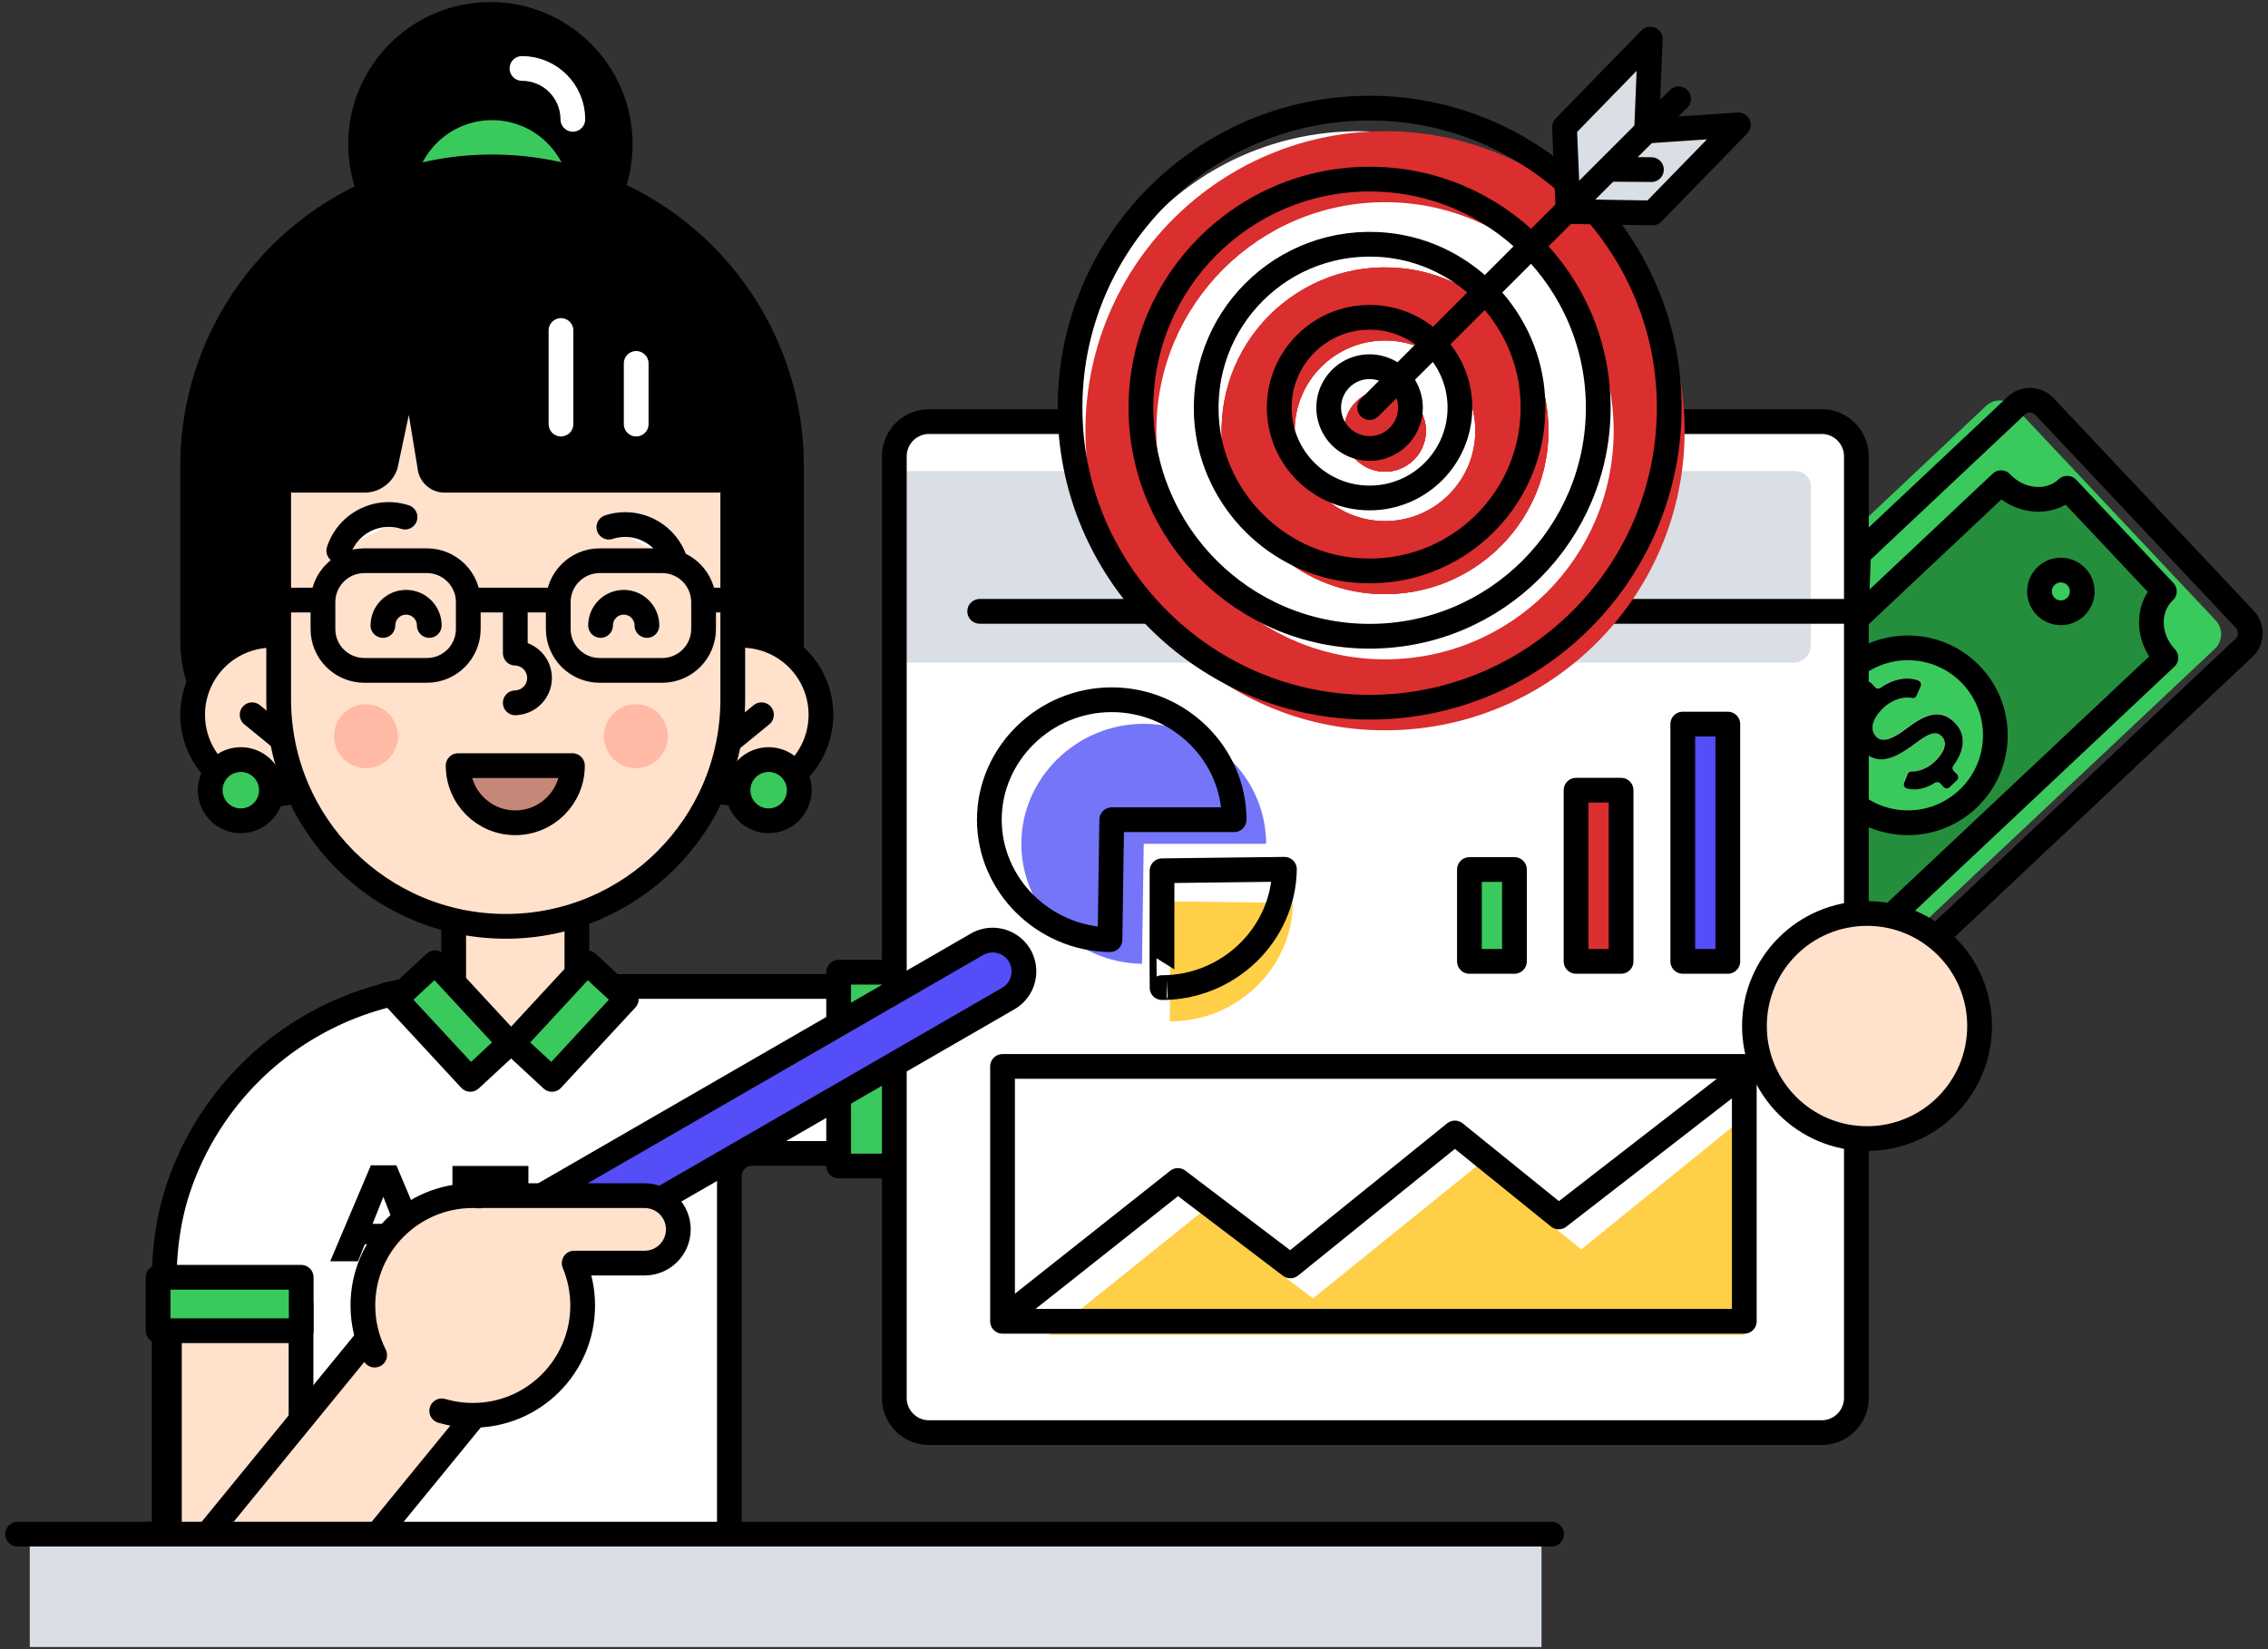 <svg width="275" height="200" fill="none" xmlns="http://www.w3.org/2000/svg"><rect width="100%" height="100%" fill="#333333" stroke="none"/><g clip-path="url(#a)"><path d="M59.46 33.23c8.693 0 15.74-7.047 15.74-15.74 0-8.693-7.047-15.74-15.74-15.74-8.693 0-15.74 7.047-15.74 15.74 0 8.693 7.047 15.74 15.74 15.74Z" fill="#000" stroke="#000" stroke-width="3" stroke-miterlimit="10" stroke-linecap="round" stroke-linejoin="round"/><path d="M59.66 35.03c6.064 0 10.98-4.916 10.98-10.98s-4.916-10.98-10.98-10.98-10.98 4.916-10.98 10.98 4.916 10.98 10.98 10.98Z" fill="#3AC95D" stroke="#000" stroke-width="3" stroke-miterlimit="10" stroke-linecap="round" stroke-linejoin="round"/><path d="M59.66 20.24c-20.05 0-36.3 16.25-36.3 36.3v21.19c0 8.35 6.77 15.12 15.12 15.12h42.37c8.35 0 15.12-6.77 15.12-15.12V56.55c0-20.05-16.26-36.31-36.31-36.31Z" fill="#000" stroke="#000" stroke-width="3" stroke-miterlimit="10" stroke-linecap="round" stroke-linejoin="round"/><path d="M55.01 131.63v-25.47h14.94v25.47" fill="#FFE1CC"/><path d="M55.01 131.63v-25.47h14.94v25.47" stroke="#000" stroke-width="3" stroke-miterlimit="10" stroke-linecap="round" stroke-linejoin="round"/><path d="M89.91 96.31a9.63 9.63 0 1 0 0-19.26 9.63 9.63 0 0 0 0 19.26Z" fill="#FFE1CC" stroke="#000" stroke-width="3" stroke-miterlimit="10" stroke-linecap="round" stroke-linejoin="round"/><path d="m92.33 86.68-7.92 6.47" stroke="#000" stroke-width="3" stroke-miterlimit="10" stroke-linecap="round" stroke-linejoin="round"/><path d="M32.99 96.31a9.63 9.63 0 1 0 0-19.26 9.63 9.63 0 0 0 0 19.26Z" fill="#FFE1CC" stroke="#000" stroke-width="3" stroke-miterlimit="10" stroke-linecap="round" stroke-linejoin="round"/><path d="m30.57 86.68 7.92 6.47" stroke="#000" stroke-width="3" stroke-miterlimit="10" stroke-linecap="round" stroke-linejoin="round"/><path d="M44.67 46.7c-2.08 6.43-10.88 9.51-10.88 9.51v28.6c0 15.2 12.32 27.53 27.53 27.53 15.2 0 27.53-12.32 27.53-27.53V54.62" fill="#FFE1CC"/><path d="M44.67 46.7c-2.08 6.43-10.88 9.51-10.88 9.51v28.6c0 15.2 12.32 27.53 27.53 27.53 15.2 0 27.53-12.32 27.53-27.53V54.62" stroke="#000" stroke-width="3" stroke-miterlimit="10" stroke-linecap="round" stroke-linejoin="round"/><path d="M81.86 68a6.373 6.373 0 0 0-8.03-4.07L81.86 68Z" fill="#fff"/><path d="M81.86 68a6.373 6.373 0 0 0-8.03-4.07" stroke="#000" stroke-width="3" stroke-miterlimit="10" stroke-linecap="round" stroke-linejoin="round"/><path d="M41.08 66.78a6.373 6.373 0 0 1 8.03-4.07l-8.03 4.07Z" fill="#fff"/><path d="M41.08 66.78a6.373 6.373 0 0 1 8.03-4.07" stroke="#000" stroke-width="3" stroke-miterlimit="10" stroke-linecap="round" stroke-linejoin="round"/><path d="M62.48 73.88v5.33c1.62.04 2.94 1.37 2.94 3.01 0 1.64-1.32 2.97-2.94 3.01v.01" fill="#FFE1CC"/><path d="M62.48 73.88v5.33c1.62.04 2.94 1.37 2.94 3.01 0 1.64-1.32 2.97-2.94 3.01v.01" stroke="#000" stroke-width="3" stroke-miterlimit="10" stroke-linecap="round" stroke-linejoin="round"/><path d="M78.44 75.85c0-1.55-1.26-2.81-2.81-2.81s-2.81 1.26-2.81 2.81" fill="#FFE1CC"/><path d="M78.44 75.85c0-1.55-1.26-2.81-2.81-2.81s-2.81 1.26-2.81 2.81" stroke="#000" stroke-width="3" stroke-miterlimit="10" stroke-linecap="round" stroke-linejoin="round"/><path d="M52.05 75.85c0-1.55-1.26-2.81-2.81-2.81s-2.81 1.26-2.81 2.81" fill="#FFE1CC"/><path d="M52.05 75.85c0-1.55-1.26-2.81-2.81-2.81s-2.81 1.26-2.81 2.81" stroke="#000" stroke-width="3" stroke-miterlimit="10" stroke-linecap="round" stroke-linejoin="round"/><path d="M44.38 93.15a3.87 3.87 0 1 0 0-7.74 3.87 3.87 0 0 0 0 7.74ZM77.11 93.15a3.87 3.87 0 1 0 0-7.74 3.87 3.87 0 0 0 0 7.74Z" fill="#FFB9A4"/><path d="M72.71 81.3h7.58c2.77 0 5.02-2.25 5.02-5.02v-3.26c0-2.77-2.25-5.02-5.02-5.02h-7.58c-2.77 0-5.02 2.25-5.02 5.02v3.26c0 2.77 2.25 5.02 5.02 5.02ZM44.18 81.3h7.58c2.77 0 5.02-2.25 5.02-5.02v-3.26c0-2.77-2.25-5.02-5.02-5.02h-7.58c-2.77 0-5.02 2.25-5.02 5.02v3.26c-.01 2.77 2.24 5.02 5.02 5.02ZM67.69 72.77H56.78M39.15 72.77h-6.16M85.32 72.77h3.53" stroke="#000" stroke-width="3" stroke-miterlimit="10" stroke-linecap="round" stroke-linejoin="round"/><path d="M55.55 92.85c0 3.83 3.1 6.93 6.93 6.93 3.83 0 6.93-3.1 6.93-6.93H55.55Z" fill="#C48778" stroke="#000" stroke-width="3" stroke-miterlimit="10" stroke-linecap="round" stroke-linejoin="round"/><path d="M35.8 160.63H19.9v29.75h15.9v-29.75Z" fill="#FFE1CC" stroke="#000" stroke-width="3" stroke-miterlimit="10" stroke-linecap="round" stroke-linejoin="round"/><path d="M153.7 119.63H69.95v.04c-.23-.01-.47-.03-.7-.04l-5.11 5.95a2.932 2.932 0 0 1-4.4.06l-5.43-6c-2.61.09-5.16.43-7.59 1.04.01.02.02.03.03.05a35.949 35.949 0 0 0-24.97 22.92c-1.32 3.76-1.87 7.74-1.87 11.73v5.27h15.88l-2.47 25.67h55.12v-43.7c0-1.52 1.23-2.74 2.74-2.74h62.52v-20.25Z" fill="#fff" stroke="#000" stroke-width="3" stroke-miterlimit="10" stroke-linecap="round" stroke-linejoin="round"/><path d="m61.782 126.499-9.02-9.746-4.755 4.401 9.02 9.746 4.755-4.401ZM66.925 130.903l9.02-9.746-4.755-4.401-9.02 9.746 4.755 4.401Z" fill="#3AC95D" stroke="#000" stroke-width="3" stroke-miterlimit="10" stroke-linecap="round" stroke-linejoin="round"/><path d="m47.77 148.42-1.29-3.28-1.3 3.28h2.59Zm7.09-7.02h9.21v2.52h-9.21v-2.52Zm-2.95 9.04h8.78v2.52H49.53l-.84-2.06h-4.46l-.82 2.06h-3.37l4.93-11.64h3.09l3.85 9.12Zm1.26-4.56h9.21v2.53h-9.21v-2.53Z" fill="#000"/><path d="M101.687 117.898v23.51h9.49v-23.51h-9.49Z" fill="#3AC95D" stroke="#000" stroke-width="3" stroke-miterlimit="10" stroke-linecap="round" stroke-linejoin="round"/><path d="M87.02 58.24H53.91c-.82 0-1.53-.55-1.74-1.34l-2.41-14.69-3.02 14.22a2.705 2.705 0 0 1-2.56 1.81h-8.56V40.91h51.4v17.33Z" fill="#000" stroke="#000" stroke-width="3" stroke-miterlimit="10" stroke-linecap="round" stroke-linejoin="round"/><path d="M77.14 44.07v7.36M68.02 40.08v11.35M69.46 14.47c0-3.4-2.76-6.17-6.17-6.17" stroke="#fff" stroke-width="3" stroke-miterlimit="10" stroke-linecap="round" stroke-linejoin="round"/><path d="M93.2 99.54a3.71 3.71 0 1 0 0-7.42 3.71 3.71 0 0 0 0 7.42ZM29.2 99.54a3.71 3.71 0 1 0 0-7.42 3.71 3.71 0 0 0 0 7.42Z" fill="#3AC95D" stroke="#000" stroke-width="3" stroke-miterlimit="10" stroke-linecap="round" stroke-linejoin="round"/><path d="m244.28 49.33 24.37 25.9c.93.99.88 2.53-.1 3.46l-55.19 51.94c-.98.92-2.53.87-3.46-.11l-24.37-25.9c-.93-.99-.88-2.53.1-3.46l55.19-51.94c.99-.92 2.54-.87 3.46.11Z" fill="#3AC95D"/><path d="m247.91 49.31 24.28 25.8c.92.98.88 2.53-.1 3.45L216.9 130.5c-.98.92-2.53.88-3.45-.1l-24.28-25.8c-.92-.98-.88-2.53.1-3.45l55.19-51.94c.98-.93 2.53-.88 3.45.1Z" stroke="#000" stroke-width="3" stroke-miterlimit="10" stroke-linecap="round" stroke-linejoin="round"/><path d="M237.09 87.7c-2-2.13-4.1-.76-6.13.76-1.33.98-2.68 1.68-3.48.83-.94-1-.25-2.4.9-3.49.95-.89 2.34-1.42 3.43-1.18.24.05.48-.06.58-.29l.51-1.15a.522.522 0 0 0-.32-.7c-1.61-.49-3.21-.02-4.56.93-.2.14-.48.1-.65-.08l-.49-.52a.516.516 0 0 0-.72-.02l-.89.84c-.2.19-.21.51-.02.72l.55.58c.17.18.19.46.04.65-1.27 1.59-1.63 3.74-.11 5.36 2.13 2.26 4.44.71 6.53-.82 1.2-.89 2.36-1.69 3.15-.84.85.9.16 2.12-.91 3.13-.77.73-1.89 1.18-2.73 1.12a.527.527 0 0 0-.51.31l-.43 1.06c-.12.29.05.62.35.69 1.29.31 2.41-.07 3.43-.7.2-.13.47-.09.63.09l.41.44c.19.2.51.21.72.02l.89-.84c.2-.19.21-.51.02-.72l-.4-.43a.488.488 0 0 1-.04-.64c1.16-1.54 1.73-3.54.25-5.11Z" fill="#fff"/><path d="M231.26 82.29c-1.15 0-2.27.44-3.24 1.12-.08.06-.18.09-.28.09-.14 0-.27-.06-.37-.16l-.49-.52a.5.5 0 0 0-.37-.16c-.13 0-.25.05-.35.14l-.89.84c-.2.19-.21.51-.02.72l.55.58c.17.18.19.46.04.65-1.27 1.59-1.63 3.74-.11 5.36.77.82 1.57 1.14 2.37 1.14 1.41 0 2.83-.98 4.17-1.96.84-.62 1.66-1.2 2.35-1.2.3 0 .57.11.81.36.85.9.16 2.12-.91 3.13-.73.69-1.78 1.13-2.6 1.13h-.16c-.21 0-.39.12-.47.32l-.43 1.06c-.12.29.05.62.35.69.31.07.62.11.91.11.92 0 1.74-.33 2.51-.81.08-.05.17-.07.26-.07.14 0 .27.06.37.16l.41.44c.1.11.24.16.37.16s.25-.05.35-.14l.89-.84c.2-.19.21-.51.02-.72l-.4-.43a.488.488 0 0 1-.04-.64c1.15-1.54 1.72-3.54.24-5.11-.74-.79-1.5-1.1-2.25-1.1-1.29 0-2.6.9-3.88 1.86-.91.67-1.83 1.21-2.58 1.21-.34 0-.65-.11-.9-.38-.94-1-.25-2.4.9-3.49.79-.75 1.9-1.24 2.88-1.24.19 0 .37.02.55.06.04.01.08.01.11.01.2 0 .38-.11.46-.3l.51-1.15a.522.522 0 0 0-.32-.7c-.44-.16-.88-.22-1.32-.22Z" fill="#000"/><path d="m262.43 71.72-11.78-12.51c-2.16 2.03-5.75 1.73-8.01-.67L200.07 98.6c2.26 2.4 2.35 6 .19 8.04l11.78 12.51c2.16-2.03 5.75-1.73 8.01.67l42.57-40.06c-2.27-2.41-2.35-6.01-.19-8.04Zm-10.66-1.77a2.59 2.59 0 0 1-.11 3.66 2.59 2.59 0 0 1-3.66-.11 2.59 2.59 0 0 1 .11-3.66c1.03-.98 2.67-.93 3.66.11Zm-40.85 38.45a2.59 2.59 0 0 1 .11-3.66 2.59 2.59 0 0 1 3.66.11 2.59 2.59 0 0 1-.11 3.66 2.59 2.59 0 0 1-3.66-.11Zm12.7-11.96c-4.01-4.27-3.81-10.98.45-14.99 4.27-4.01 10.98-3.81 14.99.45 4.01 4.27 3.81 10.98-.45 14.99-4.27 4.02-10.98 3.82-14.99-.45Z" fill="#258E3C" stroke="#000" stroke-width="3" stroke-miterlimit="10" stroke-linecap="round" stroke-linejoin="round"/><path d="M36.5 158.14H20.54v31.04H36.5v-31.04Z" fill="#FFE1CC" stroke="#000" stroke-width="3" stroke-miterlimit="10" stroke-linecap="round" stroke-linejoin="round"/><path d="m46.748 159.653-22.427 27.43 12.356 10.102 22.427-27.43-12.356-10.102Z" fill="#FFE1CC" stroke="#000" stroke-width="3" stroke-miterlimit="10" stroke-linecap="round" stroke-linejoin="round"/><path d="M186.91 185.72H3.61v14.02h183.3v-14.02Z" fill="#DADEE5"/><path d="M188.13 186.05H2.14" stroke="#000" stroke-width="3" stroke-miterlimit="10" stroke-linecap="round" stroke-linejoin="round"/><path d="M112.65 173.74h108.03a4.21 4.21 0 0 0 4.21-4.21V55.34a4.21 4.21 0 0 0-4.21-4.21H112.65a4.21 4.21 0 0 0-4.21 4.21v114.18a4.206 4.206 0 0 0 4.21 4.22Z" fill="#fff" stroke="#000" stroke-miterlimit="10"/><path d="M110.39 80.36h107.09c1.15 0 2.09-.93 2.09-2.09V59c0-1.03-.84-1.87-1.87-1.87H110.05c-.89 0-1.61.72-1.61 1.61V78.4c-.01 1.09.87 1.96 1.95 1.96Z" fill="#DADEE5"/><path d="M112.65 173.74h108.23a4.21 4.21 0 0 0 4.21-4.21V55.34a4.21 4.21 0 0 0-4.21-4.21H112.65a4.21 4.21 0 0 0-4.21 4.21v114.18a4.206 4.206 0 0 0 4.21 4.22Z" stroke="#000" stroke-width="3" stroke-miterlimit="10" stroke-linecap="round" stroke-linejoin="round"/><path d="m225.34 67.47-.25 6.67h-106.3" stroke="#000" stroke-width="3" stroke-miterlimit="10" stroke-linecap="round" stroke-linejoin="round"/><path d="m138.68 102.33-.21 14.55c-8.06-.11-14.63-6.65-14.63-14.55 0-7.98 6.7-14.55 14.84-14.55s14.84 6.57 14.84 14.55h-14.84Z" fill="#7575F9"/><path d="m141.93 109.31 14.84.2c-.11 7.91-6.78 14.35-14.84 14.35h-.09l.09-14.55Z" fill="#FFCF48"/><path d="m140.9 105.6 14.84-.18c-.11 7.91-6.78 14.35-14.84 14.35-.02.01 0-14.17 0-14.17Z" stroke="#000" stroke-width="3" stroke-miterlimit="10" stroke-linecap="round" stroke-linejoin="round"/><path d="m134.8 99.41-.21 14.55c-8.06-.11-14.63-6.65-14.63-14.55 0-7.98 6.7-14.55 14.84-14.55s14.84 6.57 14.84 14.55H134.8Z" stroke="#000" stroke-width="3" stroke-miterlimit="10" stroke-linecap="round" stroke-linejoin="round"/><path d="M209.5 87.81h-5.46v28.78h5.46V87.81Z" fill="#554DF7" stroke="#000" stroke-width="3" stroke-miterlimit="10" stroke-linecap="round" stroke-linejoin="round"/><path d="M196.56 95.83h-5.46v20.76h5.46V95.83Z" fill="#DB2E2E" stroke="#000" stroke-width="3" stroke-miterlimit="10" stroke-linecap="round" stroke-linejoin="round"/><path d="M183.63 105.45h-5.46v11.14h5.46v-11.14Z" fill="#3AC95D" stroke="#000" stroke-width="3" stroke-miterlimit="10" stroke-linecap="round" stroke-linejoin="round"/><path d="m211.5 135.49-19.77 16.03-12.58-10.18-19.95 16.12-13.64-10.36-18.41 14.79h84.35v-26.4Z" fill="#FFCF48"/><path d="M211.5 129.33h-89.94v30.91h89.94v-30.91Z" stroke="#000" stroke-width="3" stroke-miterlimit="10" stroke-linecap="round" stroke-linejoin="round"/><path d="m122.46 159.28 20.36-16.12 13.64 10.36 19.95-16.12L189 147.58l22.41-17.37" stroke="#000" stroke-width="3" stroke-miterlimit="10" stroke-linecap="round" stroke-linejoin="round"/><path d="M19.172 161.381h17.35v-6.48h-17.35v6.48Z" fill="#3AC95D" stroke="#000" stroke-width="3" stroke-miterlimit="10" stroke-linecap="round" stroke-linejoin="round"/><path d="M189.194 75.228c13.583-13.582 13.599-35.588.036-49.15-13.563-13.563-35.568-13.547-49.151.035-13.582 13.582-13.598 35.588-.035 49.15 13.563 13.563 35.568 13.547 49.15-.035Z" fill="#fff"/><path d="M172.89 52.24c0 2.74-2.22 4.96-4.95 4.96a4.96 4.96 0 1 1 0-9.92c2.73 0 4.95 2.23 4.95 4.96Z" fill="#DB2E2E"/><path d="M187.65 50.22c-.92-9.27-8.41-16.77-17.69-17.69-12.53-1.24-22.97 9.2-21.74 21.73.93 9.27 8.42 16.77 17.7 17.69 12.53 1.24 22.98-9.2 21.73-21.73ZM167.94 63.2c-6.05 0-10.96-4.91-10.96-10.96 0-6.05 4.91-10.95 10.96-10.95 6.05 0 10.95 4.9 10.95 10.95 0 6.05-4.9 10.96-10.95 10.96Z" fill="#DB2E2E"/><path d="M204.22 50.35c-.93-18.46-15.93-33.45-34.39-34.39-21.55-1.09-39.26 16.61-38.17 38.17.93 18.46 15.93 33.45 34.39 34.39 21.56 1.09 39.26-16.62 38.17-38.17Zm-36.28 29.61c-15.31 0-27.73-12.41-27.73-27.72 0-15.31 12.42-27.72 27.73-27.72s27.72 12.41 27.72 27.72c0 15.31-12.4 27.72-27.72 27.72Z" fill="#DB2E2E"/><path d="M172.89 52.24c0 2.74-2.22 4.96-4.95 4.96a4.96 4.96 0 1 1 0-9.92c2.73 0 4.95 2.23 4.95 4.96Z" fill="#DB2E2E"/><path d="M187.65 50.22c-.92-9.27-8.41-16.77-17.69-17.69-12.53-1.24-22.97 9.2-21.74 21.73.93 9.27 8.42 16.77 17.7 17.69 12.53 1.24 22.98-9.2 21.73-21.73ZM167.94 63.2c-6.05 0-10.96-4.91-10.96-10.96 0-6.05 4.91-10.95 10.96-10.95 6.05 0 10.95 4.9 10.95 10.95 0 6.05-4.9 10.96-10.95 10.96Z" fill="#DB2E2E"/><path d="M172.89 52.24c0 2.74-2.22 4.96-4.95 4.96a4.96 4.96 0 1 1 0-9.92c2.73 0 4.95 2.23 4.95 4.96Z" fill="#DB2E2E"/><path d="M187.65 50.22c-.92-9.27-8.41-16.77-17.69-17.69-12.53-1.24-22.97 9.2-21.74 21.73.93 9.27 8.42 16.77 17.7 17.69 12.53 1.24 22.98-9.2 21.73-21.73ZM167.94 63.2c-6.05 0-10.96-4.91-10.96-10.96 0-6.05 4.91-10.95 10.96-10.95 6.05 0 10.95 4.9 10.95 10.95 0 6.05-4.9 10.96-10.95 10.96Z" fill="#DB2E2E"/><path d="M172.89 52.24c0 2.74-2.22 4.96-4.95 4.96a4.96 4.96 0 1 1 0-9.92c2.73 0 4.95 2.23 4.95 4.96Z" fill="#DB2E2E"/><path d="M172.89 52.24c0 2.74-2.22 4.96-4.95 4.96a4.96 4.96 0 1 1 0-9.92c2.73 0 4.95 2.23 4.95 4.96Z" fill="#DB2E2E"/><path d="M171.02 49.43c0 2.74-2.22 4.96-4.95 4.96a4.96 4.96 0 1 1 0-9.92 4.97 4.97 0 0 1 4.95 4.96Z" stroke="#000" stroke-miterlimit="10"/><path d="M185.78 47.41c-.92-9.27-8.41-16.77-17.69-17.69-12.53-1.24-22.97 9.2-21.74 21.73.93 9.27 8.42 16.77 17.7 17.69 12.53 1.25 22.98-9.2 21.73-21.73Zm-19.71 12.98c-6.05 0-10.96-4.91-10.96-10.96 0-6.05 4.91-10.95 10.96-10.95 6.05 0 10.95 4.9 10.95 10.95 0 6.05-4.9 10.96-10.95 10.96Z" stroke="#000" stroke-miterlimit="10"/><path d="M202.35 47.55c-.93-18.46-15.93-33.45-34.39-34.39-21.55-1.09-39.26 16.61-38.17 38.17.93 18.46 15.93 33.45 34.39 34.39 21.56 1.09 39.26-16.62 38.17-38.17Zm-36.28 29.61c-15.31 0-27.73-12.41-27.73-27.72 0-15.31 12.42-27.72 27.73-27.72s27.72 12.41 27.72 27.72c0 15.31-12.4 27.72-27.72 27.72Z" stroke="#000" stroke-width="3" stroke-miterlimit="10" stroke-linecap="round" stroke-linejoin="round"/><path d="M171.02 49.43c0 2.74-2.22 4.96-4.95 4.96a4.96 4.96 0 1 1 0-9.92 4.97 4.97 0 0 1 4.95 4.96Z" stroke="#000" stroke-miterlimit="10"/><path d="M185.78 47.41c-.92-9.27-8.41-16.77-17.69-17.69-12.53-1.24-22.97 9.2-21.74 21.73.93 9.27 8.42 16.77 17.7 17.69 12.53 1.25 22.98-9.2 21.73-21.73Zm-19.71 12.98c-6.05 0-10.96-4.91-10.96-10.96 0-6.05 4.91-10.95 10.96-10.95 6.05 0 10.95 4.9 10.95 10.95 0 6.05-4.9 10.96-10.95 10.96Z" stroke="#000" stroke-miterlimit="10"/><path d="M171.02 49.43c0 2.74-2.22 4.96-4.95 4.96a4.96 4.96 0 1 1 0-9.92 4.97 4.97 0 0 1 4.95 4.96Z" stroke="#000" stroke-miterlimit="10"/><path d="M185.78 47.41c-.92-9.27-8.41-16.77-17.69-17.69-12.53-1.24-22.97 9.2-21.74 21.73.93 9.27 8.42 16.77 17.7 17.69 12.53 1.25 22.98-9.2 21.73-21.73Zm-19.71 12.98c-6.05 0-10.96-4.91-10.96-10.96 0-6.05 4.91-10.95 10.96-10.95 6.05 0 10.95 4.9 10.95 10.95 0 6.05-4.9 10.96-10.95 10.96Z" stroke="#000" stroke-width="3" stroke-miterlimit="10" stroke-linecap="round" stroke-linejoin="round"/><path d="M171.02 49.43c0 2.74-2.22 4.96-4.95 4.96a4.96 4.96 0 1 1 0-9.92 4.97 4.97 0 0 1 4.95 4.96Z" stroke="#000" stroke-miterlimit="10"/><path d="M171.02 49.43c0 2.74-2.22 4.96-4.95 4.96a4.96 4.96 0 1 1 0-9.92 4.97 4.97 0 0 1 4.95 4.96Z" stroke="#000" stroke-width="3" stroke-miterlimit="10" stroke-linecap="round" stroke-linejoin="round"/><path d="m200.38 25.82-10.24-.17-.44-10.23 10.4-10.68-.45 11.15 11.13-.75-10.4 10.68Z" fill="#DADEE5" stroke="#000" stroke-width="3" stroke-miterlimit="10" stroke-linecap="round" stroke-linejoin="round"/><path d="m166.07 49.43 37.47-37.45M194.99 20.53l5.25.04" stroke="#000" stroke-width="3" stroke-miterlimit="10" stroke-linecap="round" stroke-linejoin="round"/><path d="M226.38 138.08c7.539 0 13.65-6.111 13.65-13.65 0-7.539-6.111-13.65-13.65-13.65-7.539 0-13.65 6.111-13.65 13.65 0 7.539 6.111 13.65 13.65 13.65Z" fill="#FFE1CC" stroke="#000" stroke-width="3" stroke-miterlimit="10" stroke-linecap="round" stroke-linejoin="round"/><path d="m122.25 121.1-54.3 31.35a3.796 3.796 0 0 1-5.19-1.39 3.796 3.796 0 0 1 1.39-5.19l54.31-31.35a3.796 3.796 0 0 1 5.19 1.39c1.04 1.82.42 4.14-1.4 5.19Z" fill="#554DF7" stroke="#000" stroke-width="3" stroke-miterlimit="10" stroke-linecap="round" stroke-linejoin="round"/><path d="M53.56 171.1c1.2.35 2.46.54 3.77.54 7.36 0 13.32-5.96 13.32-13.32 0-1.82-.37-3.55-1.03-5.14h8.54c2.26 0 4.09-1.83 4.09-4.09S80.42 145 78.16 145H58.51c-.14 0-.26.03-.4.04-.26-.02-.52-.04-.79-.04-7.36 0-13.32 5.96-13.32 13.32 0 2.16.52 4.21 1.43 6.02" fill="#FFE1CC"/><path d="M53.56 171.1c1.2.35 2.46.54 3.77.54 7.36 0 13.32-5.96 13.32-13.32 0-1.82-.37-3.55-1.03-5.14h8.54c2.26 0 4.09-1.83 4.09-4.09S80.42 145 78.16 145H58.51c-.14 0-.26.03-.4.04-.26-.02-.52-.04-.79-.04-7.36 0-13.32 5.96-13.32 13.32 0 2.16.52 4.21 1.43 6.02" stroke="#000" stroke-width="3" stroke-miterlimit="10" stroke-linecap="round" stroke-linejoin="round"/></g><defs><clipPath id="a"><path fill="#fff" transform="translate(.64 .25)" d="M0 0h273.72v199.5H0z"/></clipPath></defs></svg>